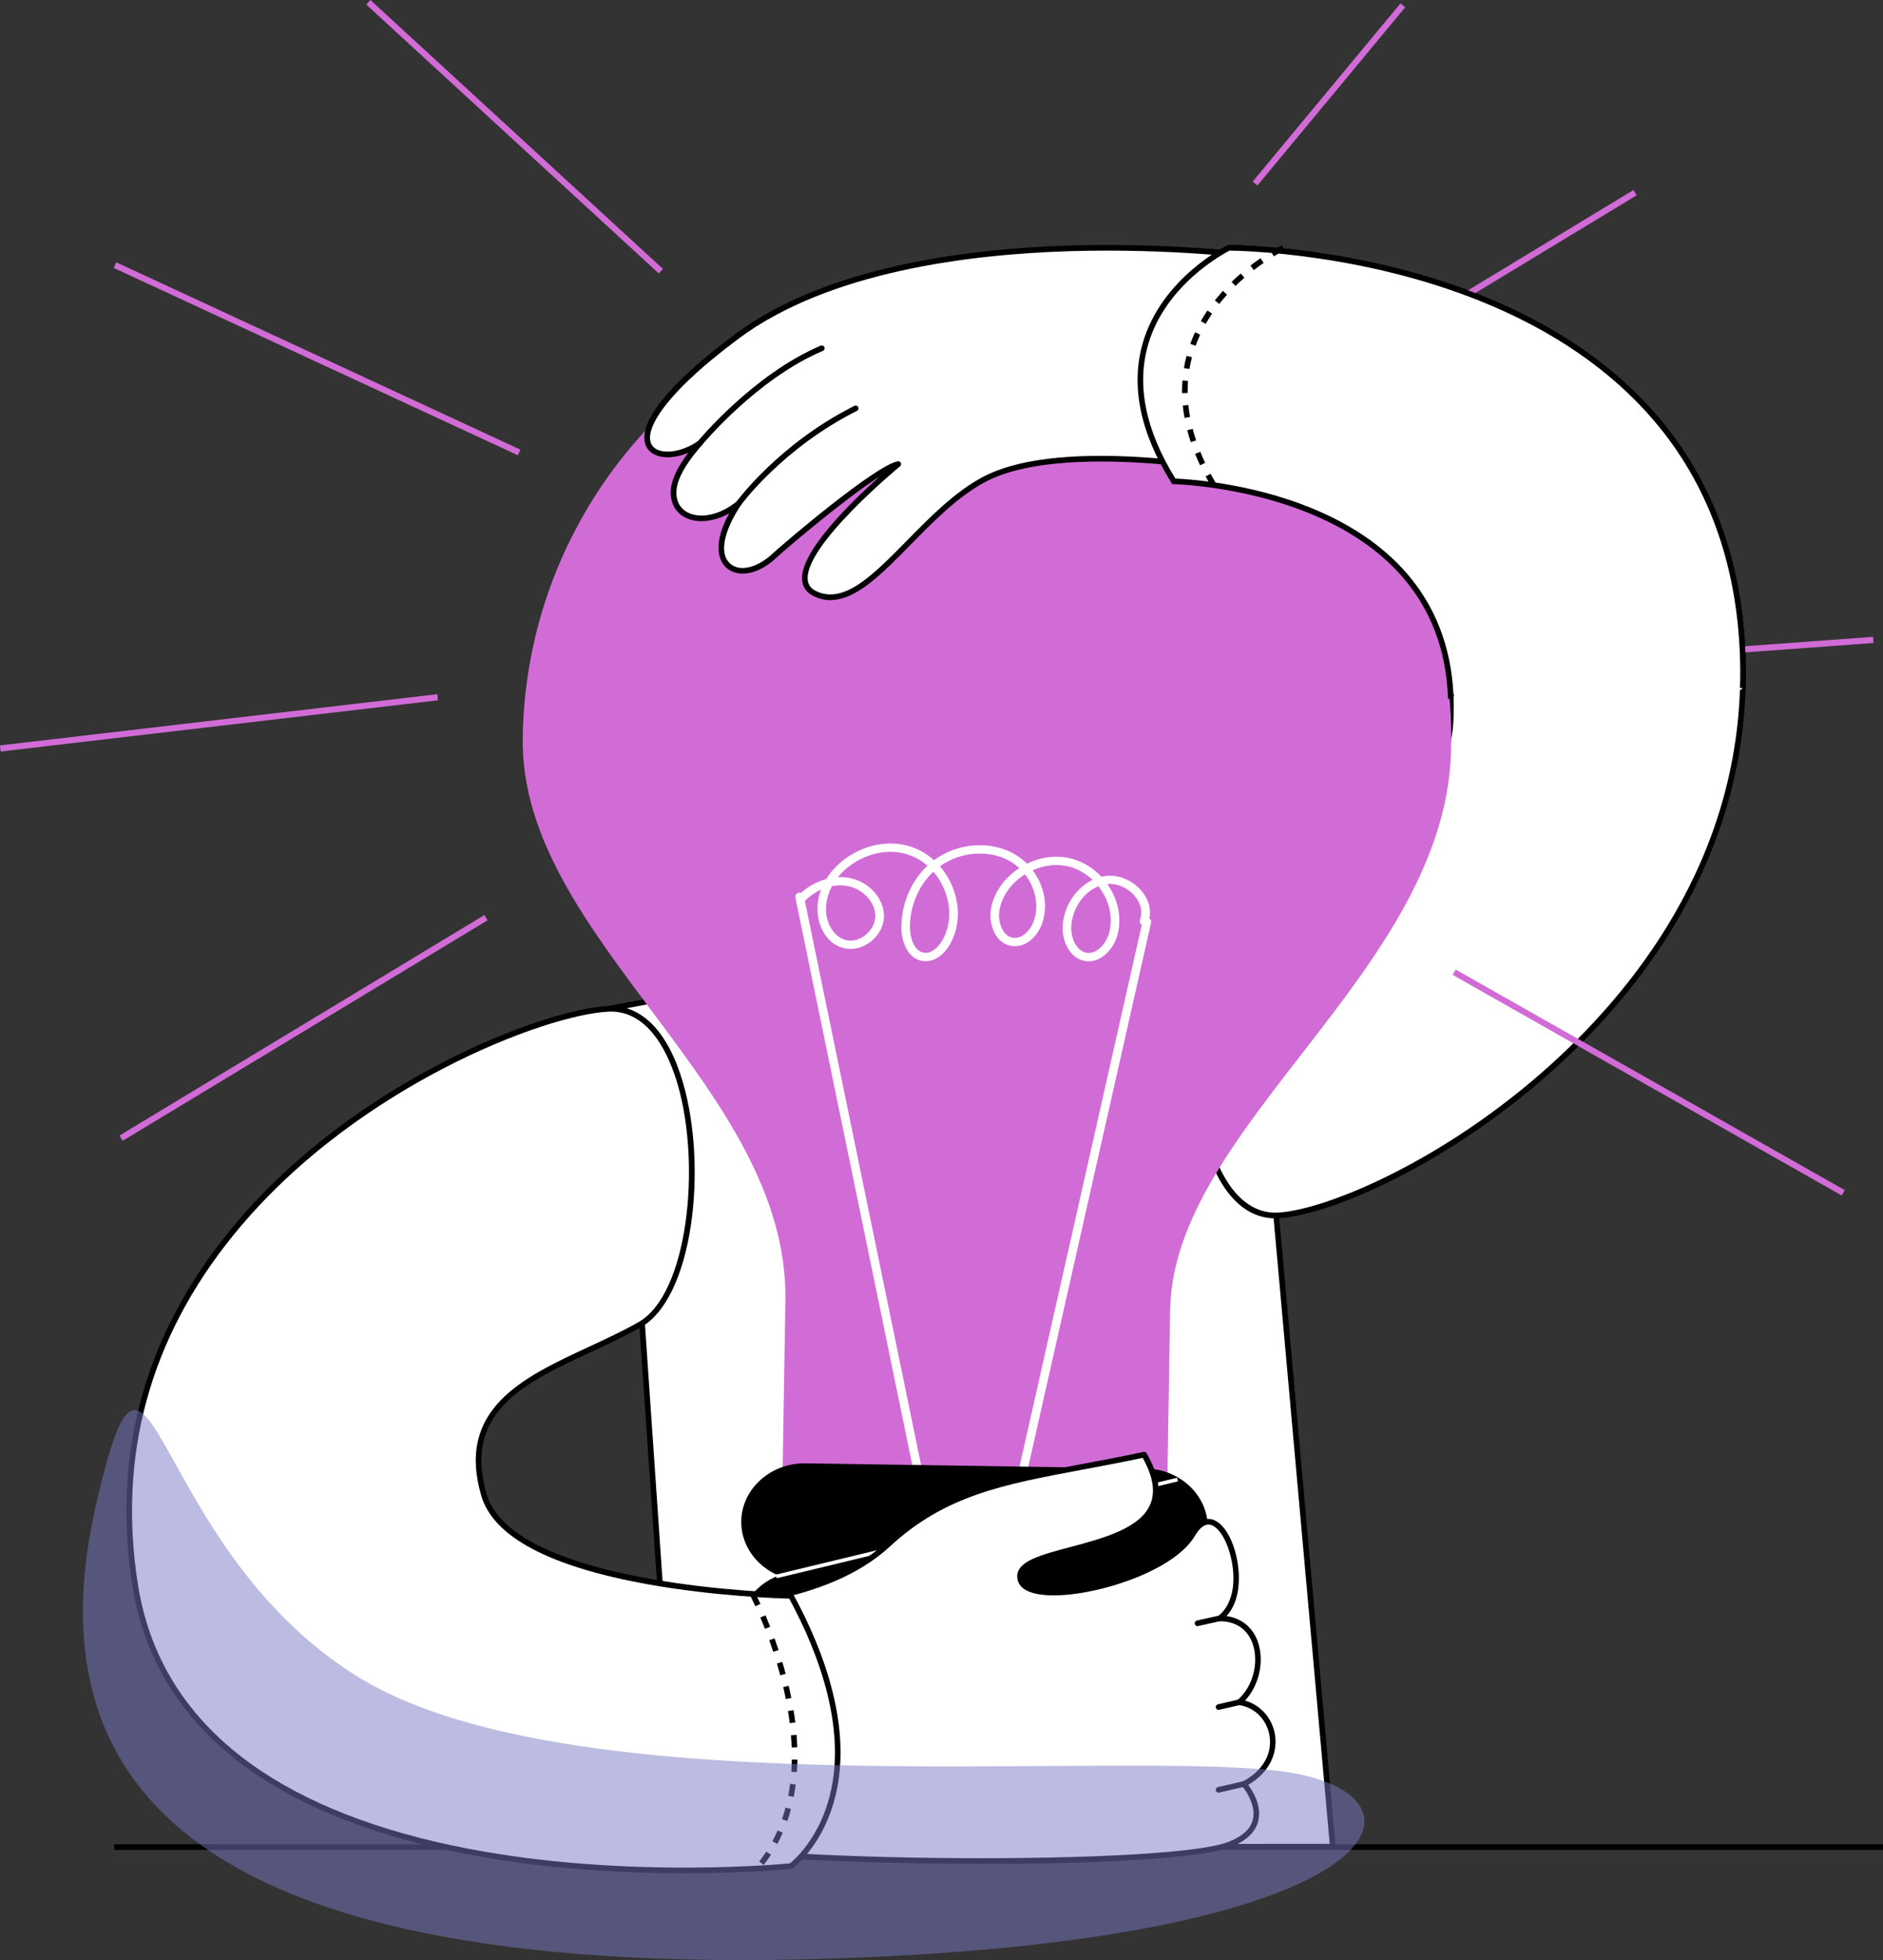 <svg width="272" height="283" viewBox="0 0 272 283" fill="none" xmlns="http://www.w3.org/2000/svg">
<rect x="0" y="0" width="272" height="283" fill="#333333" stroke="none"/>
<path d="M272 266.276H16.508V267.089H272V266.276Z" fill="black"/>
<path d="M87.869 145.657L180.111 128.332L192.523 266.626L97.937 266.683L92.469 187.08L87.869 145.657Z" fill="white"/>
<path d="M97.559 267.089L97.532 266.71L92.066 187.107L87.426 145.327L87.796 145.256L180.477 127.85L180.518 128.294L192.97 267.03L97.559 267.086V267.089ZM88.316 145.988L92.875 187.034L98.317 266.274L192.079 266.217L179.747 128.812L88.316 145.985V145.988Z" fill="black"/>
<path d="M140.795 122.521C140.668 122.578 140.541 122.632 140.413 122.684C138.376 123.954 136.13 124.631 133.676 124.718C130.467 124.943 127.418 124.352 124.528 122.946L120.25 121.519C120.967 126.281 121.024 134.764 121.024 139.429C121.024 143.027 126.203 156.705 136.563 154.232C146.923 151.758 144.223 139.537 143.038 135.295C142.218 132.361 141.274 126.124 140.795 122.521Z" fill="white"/>
<path d="M134.103 154.939C131.79 154.939 129.612 154.142 127.607 152.557C123.018 148.93 120.618 142.084 120.618 139.432C120.618 136.278 120.618 126.68 119.849 121.581L119.749 120.925L124.706 122.581C127.517 123.949 130.523 124.531 133.649 124.315C136.032 124.231 138.232 123.567 140.199 122.34L140.261 122.307C140.386 122.256 140.51 122.204 140.632 122.15L141.127 121.931L141.198 122.47C141.747 126.617 142.659 132.437 143.427 135.186C145.67 143.208 144.455 147.759 143.043 150.165C141.709 152.433 139.561 153.936 136.657 154.63C135.789 154.839 134.936 154.941 134.103 154.941V154.939ZM120.742 122.112C121.429 127.395 121.429 136.392 121.429 139.429C121.429 141.875 123.786 148.499 128.11 151.918C130.634 153.915 133.446 154.559 136.468 153.836C139.149 153.197 141.125 151.821 142.342 149.751C144.886 145.424 143.625 138.906 142.645 135.403C141.898 132.735 141.024 127.251 140.467 123.125C138.419 124.363 136.141 125.035 133.692 125.122C130.448 125.349 127.309 124.743 124.376 123.32L120.745 122.109L120.742 122.112Z" fill="black"/>
<path d="M120.915 124.721C126.532 124.721 131.086 119.912 131.086 113.979C131.086 108.047 126.532 103.237 120.915 103.237C115.298 103.237 110.744 108.047 110.744 113.979C110.744 119.912 115.298 124.721 120.915 124.721Z" fill="black"/>
<path d="M118.71 112.904C124.327 112.904 128.881 108.094 128.881 102.162C128.881 96.229 124.327 91.42 118.71 91.42C113.093 91.42 108.539 96.229 108.539 102.162C108.539 108.094 113.093 112.904 118.71 112.904Z" fill="black"/>
<path d="M128.881 105.074C134.498 105.074 139.052 100.265 139.052 94.332C139.052 88.4 134.498 83.591 128.881 83.591C123.264 83.591 118.71 88.4 118.71 94.332C118.71 100.265 123.264 105.074 128.881 105.074Z" fill="black"/>
<path d="M133.395 97.532C132.251 101.693 123.928 100.851 121.433 105.039C119.763 107.84 119.842 110.403 119.601 110.192C112.858 104.318 112.084 116.989 119.631 117.225C119.674 117.225 119.842 120.795 120.334 124.699C122.81 126.254 135.276 132.507 140.939 127.251C144.716 121.687 141.171 98.786 133.398 97.532H133.395Z" fill="white"/>
<path d="M134.802 129.711C128.987 129.711 122.228 126.371 120.117 125.043L119.955 124.94L119.931 124.748C119.593 122.071 119.411 119.571 119.311 118.227C119.295 117.994 119.279 117.775 119.265 117.609C116.248 117.363 114.603 115.204 114.067 113.213C113.534 111.238 114 109.33 115.201 108.577C115.845 108.174 117.222 107.792 119.414 109.506V109.496C119.584 108.607 119.936 106.759 121.086 104.828C122.374 102.666 125.018 101.799 127.572 100.959C130.094 100.133 132.472 99.353 133.002 97.421L133.1 97.069L133.46 97.126C135.873 97.516 138.067 99.848 139.802 103.874C143.165 111.682 143.907 123.591 141.271 127.473L141.212 127.544C139.518 129.118 137.242 129.706 134.802 129.706V129.711ZM120.71 124.455C121.952 125.206 125.502 127.062 129.542 128.137C133.016 129.064 137.754 129.611 140.624 126.986C143.057 123.315 142.256 111.639 139.055 104.202C137.973 101.693 136.176 98.637 133.668 98.003C132.867 100.084 130.413 100.886 127.826 101.737C125.413 102.528 122.918 103.346 121.784 105.248C120.707 107.055 120.385 108.745 120.212 109.65C120.098 110.243 120.052 110.487 119.771 110.585C119.622 110.636 119.46 110.604 119.335 110.495C117.807 109.162 116.492 108.726 115.631 109.265C114.744 109.821 114.416 111.392 114.849 112.999C115.331 114.787 116.843 116.726 119.644 116.816C120.015 116.827 120.044 117.171 120.066 117.444C120.08 117.612 120.098 117.856 120.12 118.165C120.215 119.468 120.391 121.868 120.71 124.45V124.455Z" fill="black"/>
<path d="M131.07 108.797C131.192 109.531 130.607 110.214 129.768 110.322C128.927 110.43 128.148 109.921 128.026 109.187C127.904 108.453 128.488 107.77 129.327 107.662C130.169 107.553 130.948 108.062 131.07 108.797Z" fill="black"/>
<path d="M137.229 108.008C137.348 108.761 136.888 109.441 136.2 109.528C135.513 109.615 134.858 109.076 134.737 108.322C134.617 107.569 135.077 106.889 135.765 106.803C136.452 106.716 137.107 107.255 137.229 108.008Z" fill="black"/>
<path d="M126.243 107.521C126.243 107.521 127.91 105.833 131.243 106.372L126.243 107.521Z" fill="white"/>
<path d="M126.243 107.924C126.14 107.924 126.034 107.884 125.956 107.805C125.799 107.648 125.796 107.391 125.953 107.233C126.026 107.158 127.804 105.402 131.308 105.968C131.53 106.003 131.679 106.212 131.643 106.434C131.608 106.656 131.4 106.808 131.178 106.77C128.112 106.274 126.592 107.743 126.53 107.805C126.451 107.884 126.346 107.924 126.243 107.924Z" fill="black"/>
<path d="M133.943 105.952C133.943 105.952 134.966 104.494 136.149 105.207L133.943 105.952Z" fill="white"/>
<path d="M133.943 106.358C133.862 106.358 133.781 106.334 133.71 106.285C133.526 106.155 133.483 105.903 133.613 105.719C134.043 105.107 135.169 104.142 136.359 104.86C136.551 104.977 136.614 105.226 136.497 105.418C136.381 105.611 136.132 105.673 135.94 105.556C135.101 105.05 134.308 106.139 134.276 106.188C134.197 106.299 134.07 106.358 133.943 106.358Z" fill="black"/>
<path d="M118.678 112.213C116.648 110.457 115.282 113.031 118.897 115.217L118.678 112.213Z" fill="white"/>
<path d="M118.688 115.564C117.081 114.591 116.169 113.386 116.248 112.335C116.283 111.855 116.537 111.484 116.946 111.316C117.511 111.083 118.242 111.297 118.943 111.904L118.412 112.519C117.874 112.053 117.452 111.985 117.254 112.066C117.138 112.115 117.07 112.226 117.057 112.394C117.011 112.979 117.628 113.971 119.108 114.865L118.688 115.561V115.564Z" fill="black"/>
<path d="M131.879 115.626C131.765 115.626 131.69 115.624 131.673 115.621C131.449 115.607 131.278 115.418 131.292 115.193C131.305 114.968 131.497 114.8 131.719 114.811C132.296 114.841 133.897 114.727 134.355 113.836C134.593 113.37 134.044 111.346 132.074 108.306C131.952 108.117 132.006 107.867 132.193 107.745C132.382 107.623 132.631 107.678 132.753 107.865C133.272 108.667 135.824 112.744 135.074 114.207C134.406 115.515 132.509 115.629 131.876 115.629L131.879 115.626Z" fill="black"/>
<path d="M133.725 120.59C133.679 120.59 133.63 120.59 133.584 120.59C130.635 120.5 128.505 117.607 128.416 117.485L129.074 117.008C129.092 117.035 131.065 119.704 133.614 119.78C135.013 119.823 136.355 119.07 137.608 117.55L138.233 118.067C136.853 119.744 135.335 120.595 133.725 120.595V120.59Z" fill="black"/>
<path d="M134.336 164.242C134.201 164.242 134.068 164.242 133.936 164.236L133.955 163.424C134.517 163.437 135.099 163.421 135.689 163.378L135.748 164.188C135.272 164.223 134.799 164.242 134.336 164.242ZM132.125 164.098C131.517 164.017 130.919 163.901 130.342 163.749L130.548 162.963C131.089 163.104 131.657 163.215 132.234 163.294L132.125 164.098ZM137.542 163.979L137.415 163.177C138 163.085 138.571 162.966 139.112 162.825L139.315 163.611C138.746 163.757 138.151 163.882 137.542 163.979ZM128.616 163.172C128.056 162.942 127.504 162.671 126.982 162.364L127.39 161.663C127.883 161.95 128.4 162.205 128.925 162.421L128.616 163.175V163.172ZM141.046 163.063L140.76 162.302C141.306 162.096 141.834 161.858 142.329 161.595L142.708 162.313C142.183 162.589 141.623 162.841 141.046 163.061V163.063ZM144.261 161.357L143.79 160.696C144.255 160.362 144.699 159.994 145.11 159.601L145.67 160.189C145.232 160.609 144.759 160.999 144.261 161.354V161.357ZM125.472 161.34C125.001 160.972 124.544 160.566 124.111 160.129L124.687 159.555C125.096 159.967 125.529 160.352 125.973 160.698L125.475 161.34H125.472ZM146.904 158.837L146.268 158.331C146.618 157.889 146.948 157.412 147.248 156.914L147.943 157.334C147.627 157.862 147.278 158.368 146.904 158.837ZM122.907 158.769C122.542 158.306 122.187 157.81 121.854 157.29L122.539 156.851C122.855 157.347 123.194 157.824 123.543 158.266L122.907 158.769ZM120.945 155.724C120.675 155.207 120.412 154.657 120.169 154.093L120.913 153.771C121.148 154.316 121.402 154.847 121.665 155.348L120.945 155.727V155.724ZM148.785 155.724L148.046 155.388C148.279 154.876 148.49 154.332 148.677 153.774L149.448 154.031C149.253 154.616 149.031 155.185 148.788 155.722L148.785 155.724ZM119.506 152.416C119.308 151.864 119.122 151.287 118.948 150.702L119.728 150.471C119.895 151.043 120.077 151.604 120.269 152.14L119.506 152.414V152.416ZM149.94 152.289L149.15 152.1C149.283 151.55 149.396 150.973 149.488 150.387L150.289 150.515C150.192 151.122 150.075 151.718 149.937 152.289H149.94ZM118.486 148.962C118.35 148.391 118.223 147.8 118.107 147.204L118.905 147.052C119.016 147.638 119.14 148.217 119.276 148.775L118.486 148.965V148.962ZM150.517 148.724L149.707 148.648C149.759 148.079 149.797 147.489 149.818 146.898L150.63 146.928C150.609 147.535 150.571 148.139 150.517 148.724ZM117.809 145.43C117.723 144.839 117.647 144.238 117.585 143.644L118.391 143.56C118.453 144.143 118.526 144.731 118.613 145.31L117.809 145.43ZM149.835 145.142C149.827 144.568 149.802 143.978 149.767 143.384L150.576 143.335C150.611 143.94 150.636 144.544 150.644 145.129L149.832 145.142H149.835ZM117.433 141.851C117.374 140.889 117.368 140.25 117.368 140.079V140.038H118.18V140.079C118.18 140.244 118.185 140.862 118.242 141.799L117.433 141.851ZM149.626 141.629C149.567 141.052 149.496 140.464 149.415 139.879L150.219 139.765C150.303 140.358 150.376 140.957 150.435 141.545L149.629 141.626L149.626 141.629ZM149.137 138.139C149.034 137.554 148.917 136.974 148.796 136.411L149.588 136.237C149.713 136.812 149.829 137.402 149.935 137.996L149.137 138.139ZM148.387 134.699C148.338 134.514 148.306 134.398 148.292 134.36L148.355 133.989L148.679 134.233L149.072 134.124C149.085 134.173 149.12 134.295 149.172 134.487L148.387 134.696V134.699Z" fill="black"/>
<path d="M184.544 175.493C199.301 174.8 253.611 145.646 251.731 94.59C249.555 35.49 177.506 35.785 177.506 35.785C177.506 35.785 155.173 46.492 169.551 69.501C169.551 69.501 211.48 70.283 209.521 104.364C208.723 118.246 191.138 122.036 180.109 128.332C169.081 134.628 169.784 176.187 184.544 175.493Z" fill="white"/>
<path d="M184.187 175.908C179.633 175.908 175.994 171.985 173.913 164.806C170.249 152.173 172.338 132.301 179.909 127.98C182.531 126.485 185.456 125.157 188.551 123.754C198.37 119.303 208.522 114.697 209.118 104.343C209.621 95.6 207.226 88.302 201.999 82.653C190.705 70.446 169.754 69.912 169.543 69.907L169.324 69.901L169.208 69.715C164.678 62.468 163.287 55.67 165.07 49.515C167.809 40.077 177.236 35.46 177.33 35.417L177.411 35.376H177.503C177.682 35.384 195.8 35.384 213.953 42.645C224.63 46.917 233.234 52.823 239.525 60.203C247.393 69.436 251.639 80.998 252.137 94.574C253.159 122.372 237.753 142.358 224.649 154.229C215.885 162.167 207.34 167.241 201.715 170.102C194.939 173.545 188.527 175.713 184.563 175.899C184.436 175.905 184.311 175.908 184.184 175.908H184.187ZM169.784 69.1C172.095 69.192 191.698 70.324 202.594 82.095C207.979 87.912 210.446 95.413 209.929 104.386C209.307 115.234 198.925 119.939 188.889 124.491C185.81 125.886 182.904 127.205 180.315 128.682C177.054 130.543 174.573 135.91 173.507 143.409C172.487 150.577 172.931 158.488 174.695 164.575C177.425 173.992 182.03 175.203 184.528 175.084C191.287 174.767 208.539 167.726 224.108 153.622C237.084 141.867 252.34 122.085 251.33 94.601C250.838 81.22 246.663 69.826 238.919 60.739C232.72 53.462 224.227 47.63 213.677 43.409C196.346 36.471 179.032 36.2 177.604 36.189C176.692 36.655 168.35 41.117 165.85 49.748C164.151 55.619 165.474 62.126 169.784 69.1Z" fill="black"/>
<g style="mix-blend-mode:multiply">
<path d="M75.504 106.613C75.999 69.538 106.612 39.973 143.641 40.578C180.669 41.182 210.917 71.725 209.594 108.799C208.468 140.336 169.454 162.668 169.024 189.15C168.593 215.632 168.022 250.761 168.022 250.761L112.441 249.854C112.441 249.854 112.949 218.628 113.45 187.806C113.95 156.987 75.12 135.479 75.507 106.608L75.504 106.613Z" fill="#D16CD6"/>
</g>
<path d="M157.343 138.787C159.318 138.743 160.887 136.888 161.407 135.01C162.032 132.762 161.604 130.231 160.238 128.064C160.148 127.923 160.056 127.785 159.962 127.649C161.393 127.506 162.952 128.197 163.961 129.429C164.832 130.494 165.092 131.716 164.67 132.786C164.548 133.095 164.708 133.442 165.03 133.558C165.349 133.675 165.709 133.52 165.831 133.211C166.412 131.738 166.088 130.09 164.938 128.687C163.639 127.102 161.585 126.235 159.705 126.474C159.499 126.501 159.296 126.536 159.096 126.585C157.805 125.209 156.155 124.25 154.38 123.876C152.413 123.461 150.27 123.762 148.346 124.702C147.802 124.16 147.182 123.681 146.498 123.29C143.11 121.362 138.418 121.684 135.088 124.071C135.031 124.111 134.971 124.155 134.914 124.198C133.951 123.328 132.831 122.667 131.608 122.261C128.935 121.375 125.858 121.749 123.171 123.288C121.545 124.22 120.238 125.474 119.354 126.915C117.879 127.314 116.464 128.126 115.317 129.289C115.078 129.53 115.089 129.909 115.338 130.136C115.587 130.364 115.979 130.356 116.218 130.115C116.918 129.405 117.736 128.844 118.599 128.457C118.417 128.939 118.279 129.438 118.19 129.941C117.941 131.35 118.136 132.884 118.723 134.146C119.397 135.59 120.528 136.568 121.908 136.901C123.158 137.202 124.527 136.89 125.666 136.042C126.913 135.113 127.671 133.721 127.687 132.315C127.72 129.703 125.496 127.257 122.628 126.747C122.108 126.655 121.578 126.623 121.039 126.65C121.767 125.745 122.701 124.951 123.802 124.32C126.175 122.963 128.872 122.624 131.199 123.396C132.217 123.732 133.153 124.279 133.97 124.992C131.535 127.281 130.12 130.673 130.209 134.162C130.263 136.24 131.297 138.57 133.44 138.771C134.882 138.906 136.308 137.969 137.263 136.267C138.608 133.867 138.732 130.879 137.599 128.075C137.147 126.953 136.527 125.943 135.775 125.079C135.794 125.065 135.81 125.051 135.829 125.038C138.77 122.93 142.896 122.638 145.867 124.328C146.365 124.613 146.823 124.951 147.236 125.339C145.053 126.758 143.567 128.885 143.156 131.177C142.888 132.664 143.259 134.309 144.092 135.365C144.669 136.094 145.44 136.525 146.319 136.606C148.292 136.79 149.856 135.116 150.475 133.485C151.457 130.903 150.873 127.915 149.171 125.653C150.773 124.935 152.515 124.715 154.117 125.051C155.484 125.339 156.769 126.038 157.827 127.043C155.367 128.221 153.552 130.965 153.503 133.927C153.468 136.059 154.631 138.481 156.858 138.768C157.023 138.789 157.186 138.798 157.345 138.795L157.343 138.787ZM158.668 127.966C158.85 128.197 159.017 128.438 159.177 128.687C160.37 130.575 160.746 132.767 160.208 134.701C159.775 136.259 158.465 137.76 157.023 137.573C155.562 137.386 154.715 135.576 154.742 133.937C154.78 131.594 156.26 128.909 158.668 127.966ZM134.828 125.851C135.488 126.615 136.035 127.509 136.438 128.503C137.439 130.979 137.339 133.599 136.167 135.69C135.621 136.666 134.647 137.673 133.559 137.57C132.073 137.432 131.484 135.433 131.448 134.124C131.367 130.968 132.639 127.91 134.825 125.851H134.828ZM148.059 126.238C149.582 128.202 150.145 130.852 149.304 133.065C148.827 134.314 147.694 135.52 146.436 135.403C145.903 135.354 145.445 135.092 145.077 134.628C144.45 133.834 144.168 132.526 144.377 131.369C144.731 129.397 146.024 127.557 147.929 126.319C147.972 126.292 148.016 126.262 148.059 126.235V126.238ZM121.248 127.836C121.637 127.828 122.021 127.855 122.398 127.923C124.651 128.324 126.467 130.288 126.443 132.298C126.429 133.322 125.842 134.393 124.906 135.089C124.072 135.709 123.09 135.945 122.208 135.734C120.46 135.314 118.896 133.054 119.413 130.136C119.548 129.378 119.805 128.644 120.173 127.95C120.531 127.882 120.89 127.842 121.248 127.834V127.836Z" fill="white"/>
<path d="M145.41 223.461C145.691 223.456 145.94 223.266 146.003 222.99L166.272 133.225C166.345 132.902 166.131 132.583 165.795 132.512C165.46 132.442 165.13 132.648 165.057 132.973L144.788 222.738C144.715 223.06 144.928 223.38 145.264 223.45C145.313 223.461 145.361 223.464 145.41 223.464V223.461Z" fill="white"/>
<path d="M135.233 225.745C135.269 225.745 135.307 225.74 135.342 225.734C135.677 225.669 135.896 225.352 135.831 225.03L116.115 129.362C116.047 129.037 115.719 128.825 115.384 128.893C115.048 128.958 114.829 129.275 114.894 129.597L134.611 225.265C134.671 225.555 134.939 225.753 135.233 225.748V225.745Z" fill="white"/>
<path d="M202.304 0.485L180.951 26.218L181.634 26.786L202.986 1.053L202.304 0.485Z" fill="#D16CD6"/>
<path d="M235.958 27.437L200.668 48.81L201.127 49.571L236.417 28.197L235.958 27.437Z" fill="#D16CD6"/>
<path d="M270.569 91.949L216.98 95.87L217.045 96.756L270.633 92.835L270.569 91.949Z" fill="#D16CD6"/>
<path d="M210.277 139.985L209.84 140.758L266.038 172.607L266.475 171.833L210.277 139.985Z" fill="#D16CD6"/>
<path d="M53.508 0.004L52.908 0.659L95.167 39.484L95.767 38.83L53.508 0.004Z" fill="#D16CD6"/>
<path d="M16.795 37.875L16.422 38.682L74.802 65.728L75.175 64.922L16.795 37.875Z" fill="#D16CD6"/>
<path d="M63.168 100.228L-0.006 107.625L0.097 108.507L63.271 101.11L63.168 100.228Z" fill="#D16CD6"/>
<path d="M69.972 132.114L17.254 163.955L17.712 164.716L70.43 132.875L69.972 132.114Z" fill="#D16CD6"/>
<path d="M106.553 249.347C106.604 246.391 108.304 243.804 110.82 242.325C108.358 240.77 106.75 238.131 106.802 235.175C106.861 231.702 109.199 228.733 112.465 227.479C109.245 226.124 107.013 223.087 107.075 219.614C107.156 214.952 111.334 211.2 116.359 211.278L165.479 212.026C170.504 212.102 174.549 215.978 174.468 220.641C174.408 224.114 172.07 227.083 168.805 228.338C172.024 229.692 174.257 232.729 174.194 236.202C174.143 239.158 172.444 241.745 169.927 243.224C172.39 244.779 174 247.418 173.946 250.374C173.864 255.036 169.687 258.788 164.662 258.71L115.542 257.962C110.517 257.886 106.472 254.009 106.553 249.347Z" fill="black"/>
<path d="M168.729 228.082L110.748 242.073L110.873 242.591L168.853 228.601L168.729 228.082Z" fill="white"/>
<path d="M170.036 213.36L112.056 227.351L112.181 227.87L170.161 213.879L170.036 213.36Z" fill="white"/>
<path d="M170.223 243.1L112.245 257.101L112.37 257.62L170.348 243.619L170.223 243.1Z" fill="white"/>
<path d="M181.471 52.503L183.884 37.262C183.884 37.262 131.698 29.757 106.432 48.586C85.229 64.385 95.054 68.281 101.109 63.985C98.515 66.954 96.815 69.76 97.419 72.163C98.241 75.444 102.985 75.837 106.735 72.648C100.674 81.496 106.716 85.01 111.746 80.345C113.726 78.508 126.752 67.507 129.761 67.008C129.761 67.008 110.869 82.512 117.774 85.744C124.909 89.082 132.199 74.575 142.088 69.267C153.555 63.112 179.742 68.224 179.742 68.224L191.542 55.963C191.542 55.963 187.662 54.27 181.471 52.506V52.503Z" fill="white"/>
<path d="M119.974 86.652C119.184 86.652 118.396 86.481 117.603 86.11C116.583 85.633 116.002 84.883 115.874 83.881C115.366 79.83 123.001 72.421 127.065 68.791C122.271 71.855 113.772 79.015 112.019 80.641C109.565 82.916 106.664 83.482 104.967 82.014C103.588 80.822 103.082 78.164 105.344 74.106C103.425 75.184 101.328 75.534 99.648 74.995C98.287 74.558 97.353 73.586 97.021 72.258C96.542 70.351 97.291 68.184 99.434 65.372C97.021 66.385 94.585 66.231 93.557 64.814C92.545 63.418 91.75 59.011 106.185 48.253C119.322 38.462 139.774 35.885 154.618 35.449C170.672 34.975 183.808 36.834 183.938 36.852C184.046 36.869 184.144 36.926 184.206 37.012C184.271 37.099 184.298 37.21 184.279 37.316L181.92 52.203C187.867 53.917 191.658 55.562 191.695 55.578C191.817 55.632 191.907 55.741 191.931 55.871C191.958 56.001 191.917 56.136 191.825 56.231L180.025 68.493C179.931 68.593 179.79 68.636 179.655 68.609C179.395 68.558 153.479 63.594 142.272 69.612C138.362 71.711 134.907 75.222 131.568 78.619C127.39 82.87 123.681 86.641 119.966 86.641L119.974 86.652ZM129.76 66.602C129.917 66.602 130.063 66.694 130.131 66.84C130.207 67.008 130.161 67.206 130.017 67.322C129.877 67.436 116.061 78.839 116.681 83.78C116.77 84.496 117.184 85.018 117.947 85.373C121.962 87.251 126.148 82.992 131 78.059C134.382 74.621 137.878 71.064 141.898 68.904C146.723 66.314 154.578 65.347 165.244 66.027C172.352 66.48 178.399 67.555 179.603 67.78L190.838 56.104C189.569 55.586 186.141 54.253 181.359 52.891C181.162 52.834 181.037 52.639 181.07 52.436L183.419 37.603C181.083 37.297 169.037 35.839 154.632 36.265C139.91 36.698 119.638 39.245 106.675 48.908C95.346 57.353 92.883 62.497 94.22 64.34C95.229 65.732 98.403 65.404 100.874 63.649C101.041 63.529 101.271 63.554 101.409 63.708C101.547 63.86 101.55 64.093 101.415 64.247C98.466 67.623 97.321 70.105 97.813 72.061C98.149 73.399 99.134 73.976 99.902 74.222C101.821 74.84 104.402 74.098 106.475 72.337C106.629 72.204 106.859 72.21 107.01 72.345C107.162 72.481 107.189 72.708 107.073 72.876C105.111 75.737 103.525 79.687 105.503 81.399C107.035 82.724 109.665 81.721 111.472 80.044C113.345 78.308 126.514 67.133 129.695 66.604C129.717 66.602 129.739 66.599 129.763 66.599L129.76 66.602Z" fill="black"/>
<path d="M106.734 72.648C106.734 72.648 112.676 64.429 123.602 58.959L106.734 72.648Z" fill="white"/>
<path d="M106.735 73.055C106.651 73.055 106.57 73.031 106.496 72.976C106.315 72.844 106.275 72.592 106.407 72.41C106.467 72.326 112.533 64.047 123.424 58.596C123.624 58.496 123.867 58.577 123.968 58.778C124.068 58.978 123.987 59.222 123.786 59.322C113.082 64.681 107.124 72.803 107.065 72.884C106.986 72.993 106.862 73.052 106.735 73.052V73.055Z" fill="black"/>
<path d="M101.109 63.982C101.109 63.982 108.921 54.432 118.713 50.282L101.109 63.982Z" fill="white"/>
<path d="M101.106 64.388C101.017 64.388 100.925 64.359 100.849 64.296C100.676 64.153 100.649 63.898 100.793 63.724C100.871 63.63 108.783 54.05 118.551 49.908C118.759 49.821 118.994 49.919 119.084 50.125C119.17 50.331 119.075 50.569 118.867 50.658C109.281 54.722 101.499 64.147 101.42 64.242C101.339 64.34 101.223 64.391 101.106 64.391V64.388Z" fill="black"/>
<path d="M251.734 94.59C249.558 35.49 177.509 35.785 177.509 35.785C177.509 35.785 155.176 46.492 169.554 69.501C169.554 69.501 208.295 70.224 209.559 100.547C209.689 100.588 209.819 100.626 209.949 100.664C221.454 103.684 249.65 101.561 251.747 99.353C251.796 97.787 251.793 96.199 251.734 94.59Z" fill="white"/>
<path d="M209.838 101.054C209.703 101.016 209.57 100.975 209.437 100.935L209.164 100.851L209.153 100.563C208.869 93.747 206.623 87.898 202.478 83.179C199.153 79.394 194.602 76.319 188.952 74.035C179.29 70.132 169.644 69.907 169.549 69.904L169.33 69.899L169.213 69.712C164.684 62.465 163.293 55.667 165.076 49.512C167.815 40.074 177.241 35.457 177.336 35.414L177.417 35.373H177.509C177.691 35.368 195.811 35.384 213.959 42.642C224.636 46.914 233.24 52.82 239.531 60.2C247.399 69.433 251.645 80.995 252.143 94.571C252.202 96.166 252.205 97.778 252.156 99.361L251.344 99.336C251.393 97.77 251.39 96.177 251.331 94.601C250.838 81.22 246.663 69.826 238.919 60.739C232.721 53.462 224.227 47.63 213.677 43.409C196.347 36.471 179.033 36.2 177.604 36.189C176.692 36.655 168.35 41.117 165.85 49.748C164.151 55.619 165.474 62.126 169.784 69.097C171.297 69.156 180.256 69.649 189.233 73.272C195.008 75.601 199.667 78.749 203.079 82.632C207.297 87.427 209.608 93.349 209.951 100.238C209.987 100.249 210.025 100.26 210.06 100.268L209.841 101.051L209.838 101.054Z" fill="black"/>
<path d="M174.969 70.248C174.682 69.761 174.406 69.267 174.152 68.785L174.869 68.403C175.12 68.877 175.391 69.36 175.67 69.836L174.969 70.248ZM173.348 67.179C173.091 66.629 172.85 66.076 172.631 65.529L173.383 65.225C173.597 65.756 173.832 66.298 174.084 66.832L173.348 67.176V67.179ZM172.009 63.841C171.817 63.267 171.646 62.684 171.497 62.113L172.282 61.91C172.425 62.462 172.593 63.028 172.777 63.586L172.006 63.844L172.009 63.841ZM171.108 60.349C170.999 59.75 170.913 59.149 170.853 58.558L171.66 58.477C171.716 59.046 171.8 59.626 171.903 60.203L171.105 60.349H171.108ZM170.748 56.751C170.748 56.646 170.748 56.54 170.748 56.434C170.748 55.933 170.767 55.432 170.802 54.941L171.611 55.001C171.576 55.47 171.56 55.955 171.557 56.434C171.557 56.535 171.557 56.638 171.557 56.74L170.745 56.754L170.748 56.751ZM171.817 53.278L171.016 53.143C171.116 52.549 171.243 51.953 171.397 51.371L172.182 51.577C172.036 52.135 171.911 52.706 171.817 53.275V53.278ZM172.699 49.922L171.936 49.645C172.139 49.084 172.371 48.521 172.628 47.974L173.364 48.318C173.118 48.846 172.896 49.388 172.699 49.924V49.922ZM174.163 46.768L173.456 46.364C173.751 45.85 174.073 45.332 174.414 44.831L175.085 45.289C174.758 45.774 174.447 46.272 174.163 46.768ZM176.119 43.88L175.483 43.376C175.851 42.913 176.243 42.45 176.649 42L177.25 42.547C176.855 42.983 176.476 43.43 176.119 43.88ZM178.465 41.287L177.899 40.705C178.324 40.293 178.77 39.884 179.228 39.489L179.758 40.103C179.312 40.488 178.879 40.886 178.465 41.287ZM181.116 38.993L180.621 38.348C181.095 37.982 181.582 37.627 182.077 37.289L182.537 37.958C182.055 38.288 181.579 38.638 181.119 38.993H181.116ZM184.009 37.004L183.589 36.308C184.55 35.726 185.156 35.433 185.183 35.419L185.535 36.151C185.535 36.151 184.937 36.441 184.012 37.002L184.009 37.004Z" fill="black"/>
<path d="M99.659 231.805C99.659 231.805 118.221 232.296 128.251 223.006C138.281 213.716 149.007 213.508 165.269 210.026C173.74 224.772 147.34 222.334 147.34 227.598C147.34 232.862 168.169 228.541 172.26 221.53C176.354 214.516 181.744 229.776 176.162 233.666C182.802 233.666 183.156 242.322 178.992 245.776C184.214 246.467 186.336 254.118 179.693 257.572C179.693 257.572 184.907 263.54 177.504 266.344C167.447 270.153 96.434 269.032 98.228 265.163L99.656 231.805H99.659Z" fill="white"/>
<path d="M142.383 269.11C140.199 269.11 137.91 269.097 135.507 269.07C119.422 268.885 99.951 267.934 98.027 265.859C97.811 265.626 97.743 265.347 97.829 265.082L99.255 231.789C99.266 231.572 99.445 231.399 99.661 231.399H99.672C99.859 231.404 118.185 231.775 127.977 222.708C136.135 215.155 144.577 213.573 156.266 211.384C159.094 210.855 162.016 210.308 165.187 209.628C165.36 209.59 165.536 209.669 165.623 209.823C167.37 212.866 167.793 215.372 166.913 217.485C165.301 221.359 159.705 222.849 154.77 224.16C151.158 225.122 147.746 226.029 147.746 227.598C147.746 228.367 148.344 228.917 149.521 229.237C152.034 229.92 156.845 229.364 161.488 227.858C166.591 226.203 170.485 223.759 171.908 221.324C172.99 219.468 174.111 219.213 174.86 219.327C176.424 219.563 177.885 221.657 178.586 224.664C179.233 227.441 179.187 231.19 177.168 233.328C179.322 233.634 180.94 234.937 181.687 237.01C182.691 239.8 181.879 243.381 179.839 245.535C182.052 246.147 183.743 248.014 184.16 250.395C184.558 252.658 183.732 255.716 180.307 257.699C180.948 258.566 182.301 260.734 181.754 262.925C181.343 264.57 179.963 265.848 177.647 266.726C174.617 267.875 163.609 269.11 142.38 269.11H142.383ZM98.614 265.301C98.782 265.534 100.073 266.442 110.027 267.244C116.581 267.772 125.404 268.129 134.869 268.249C152.432 268.471 172.387 267.85 177.366 265.965C179.414 265.187 180.629 264.101 180.972 262.73C181.565 260.37 179.414 257.865 179.392 257.84C179.311 257.745 179.276 257.621 179.3 257.496C179.325 257.374 179.4 257.269 179.511 257.212C182.396 255.711 183.838 253.216 183.37 250.536C182.964 248.228 181.186 246.478 178.946 246.18C178.786 246.158 178.654 246.045 178.608 245.89C178.562 245.736 178.616 245.568 178.737 245.465C180.956 243.625 181.917 240.033 180.929 237.286C180.182 235.213 178.491 234.073 176.167 234.073C175.988 234.073 175.831 233.956 175.78 233.788C175.726 233.618 175.791 233.433 175.934 233.333C177.46 232.269 178.865 229.41 177.801 224.851C177.195 222.253 175.94 220.313 174.744 220.134C173.832 219.996 173.085 220.931 172.612 221.738C171.069 224.382 167.108 226.896 161.742 228.636C156.886 230.21 152.007 230.757 149.312 230.025C147.351 229.494 146.937 228.413 146.937 227.601C146.937 225.406 150.302 224.51 154.564 223.377C159.321 222.112 164.711 220.679 166.166 217.173C166.919 215.366 166.559 213.177 165.065 210.487C161.997 211.14 159.161 211.671 156.415 212.183C144.861 214.345 136.514 215.908 128.529 223.304C119.311 231.84 102.824 232.214 100.051 232.214L98.639 265.179C98.639 265.22 98.628 265.261 98.614 265.298V265.301Z" fill="black"/>
<path d="M176.021 246.876C175.837 246.876 175.669 246.749 175.626 246.562C175.575 246.343 175.71 246.126 175.929 246.074L178.9 245.384C179.119 245.332 179.336 245.468 179.387 245.687C179.439 245.906 179.303 246.123 179.084 246.175L176.113 246.865C176.083 246.874 176.051 246.876 176.021 246.876Z" fill="black"/>
<path d="M176.021 258.829C175.837 258.829 175.669 258.702 175.626 258.515C175.575 258.295 175.713 258.079 175.929 258.027L179.603 257.176C179.825 257.125 180.039 257.263 180.091 257.48C180.142 257.699 180.004 257.916 179.787 257.968L176.113 258.818C176.083 258.826 176.051 258.829 176.021 258.829Z" fill="black"/>
<path d="M172.982 234.78C172.795 234.78 172.628 234.65 172.587 234.46C172.538 234.241 172.676 234.024 172.895 233.975L176.075 233.268C176.294 233.219 176.51 233.358 176.559 233.577C176.608 233.796 176.47 234.013 176.251 234.062L173.071 234.769C173.042 234.775 173.012 234.78 172.982 234.78Z" fill="black"/>
<path d="M87.87 145.657C73.113 146.351 10.572 172.909 19.547 228.985C27.456 278.403 114.251 269.43 114.251 269.43C114.251 269.43 129.487 258.374 114.251 230.413C114.251 230.413 73.981 229.73 69.912 215.849C65.391 200.423 81.441 197.521 92.47 191.225C103.499 184.929 102.627 144.964 87.87 145.655V145.657Z" fill="white"/>
<path d="M98.912 270.462C90.811 270.462 80.38 269.975 69.795 268.138C56.567 265.843 45.687 261.926 37.456 256.491C27.128 249.669 20.967 240.437 19.143 229.047C16.121 210.167 20.81 192.932 33.081 177.815C42.765 165.884 54.984 158.068 63.526 153.611C74.035 148.131 83.313 145.462 87.845 145.248C92.692 145.018 96.528 148.968 98.671 156.358C100.403 162.335 100.825 170.018 99.797 176.913C98.698 184.271 96.101 189.616 92.664 191.577C90.378 192.883 87.851 194.056 85.405 195.189C75.84 199.626 66.803 203.82 70.296 215.732C74.233 229.169 113.853 229.996 114.254 230.004L114.489 230.009L114.603 230.218C118.983 238.259 123.537 250.043 120.347 260.525C118.426 266.843 114.643 269.641 114.484 269.758L114.394 269.823L114.286 269.834C114.17 269.844 108.009 270.462 98.904 270.462H98.912ZM88.246 146.055C88.127 146.055 88.008 146.058 87.889 146.064C83.443 146.272 74.306 148.911 63.905 154.335C55.43 158.756 43.311 166.507 33.714 178.33C21.595 193.257 16.962 210.278 19.947 228.92C21.733 240.074 27.775 249.122 37.905 255.814C46.041 261.186 56.818 265.066 69.936 267.339C91.469 271.072 112.368 269.202 114.097 269.037C114.657 268.59 117.915 265.805 119.595 260.232C122.642 250.122 118.269 238.692 114.008 230.814C112.419 230.773 103.13 230.464 93.536 228.736C79.336 226.178 71.256 221.879 69.522 215.962C65.834 203.376 75.613 198.84 85.069 194.452C87.499 193.325 90.01 192.16 92.267 190.87C99.334 186.836 101.301 168.338 97.895 156.586C96.745 152.617 93.971 146.053 88.243 146.053L88.246 146.055Z" fill="black"/>
<path d="M110.316 269.262L109.675 268.763C110.03 268.306 110.371 267.829 110.684 267.344L111.366 267.788C111.039 268.292 110.687 268.788 110.316 269.262ZM112.286 266.23L111.572 265.846C111.843 265.339 112.1 264.814 112.332 264.28L113.076 264.605C112.836 265.158 112.57 265.705 112.289 266.23H112.286ZM113.731 262.92L112.963 262.654C113.149 262.113 113.32 261.552 113.471 260.985L114.256 261.194C114.102 261.779 113.923 262.362 113.731 262.923V262.92ZM114.657 259.433L113.858 259.279C113.967 258.715 114.059 258.133 114.132 257.55L114.938 257.653C114.862 258.255 114.767 258.853 114.654 259.433H114.657ZM115.114 255.863L114.305 255.808C114.343 255.234 114.367 254.646 114.375 254.056L115.187 254.066C115.179 254.67 115.154 255.275 115.114 255.863ZM114.356 252.297C114.337 251.726 114.302 251.135 114.253 250.544L115.062 250.479C115.111 251.084 115.146 251.685 115.168 252.27L114.356 252.3V252.297ZM114.075 248.792C114.004 248.217 113.921 247.629 113.826 247.047L114.627 246.917C114.724 247.51 114.808 248.106 114.881 248.691L114.075 248.792ZM113.512 245.313C113.398 244.744 113.274 244.164 113.139 243.59L113.929 243.406C114.064 243.988 114.194 244.579 114.307 245.156L113.512 245.316V245.313ZM112.708 241.878C112.557 241.312 112.395 240.74 112.227 240.179L113.003 239.946C113.174 240.515 113.339 241.095 113.49 241.669L112.706 241.881L112.708 241.878ZM111.696 238.494C111.515 237.942 111.32 237.381 111.12 236.825L111.883 236.549C112.086 237.113 112.284 237.681 112.468 238.24L111.696 238.494ZM110.498 235.17C110.281 234.615 110.057 234.065 109.829 233.534L110.576 233.217C110.804 233.756 111.031 234.311 111.253 234.875L110.498 235.173V235.17ZM109.115 231.919C108.652 230.917 108.349 230.342 108.347 230.337L109.064 229.955C109.077 229.979 109.38 230.554 109.854 231.578L109.118 231.919H109.115Z" fill="black"/>
<g style="mix-blend-mode:multiply" opacity="0.5">
<path d="M13.965 216.832C21.876 182.881 21.105 222.722 51.264 241.835C81.284 260.861 156.559 252.828 183.854 255.592C209.17 258.154 203.228 279.939 121.024 282.753C21.876 286.148 5.358 253.755 13.965 216.832Z" fill="#7979C6"/>
</g>
</svg>
